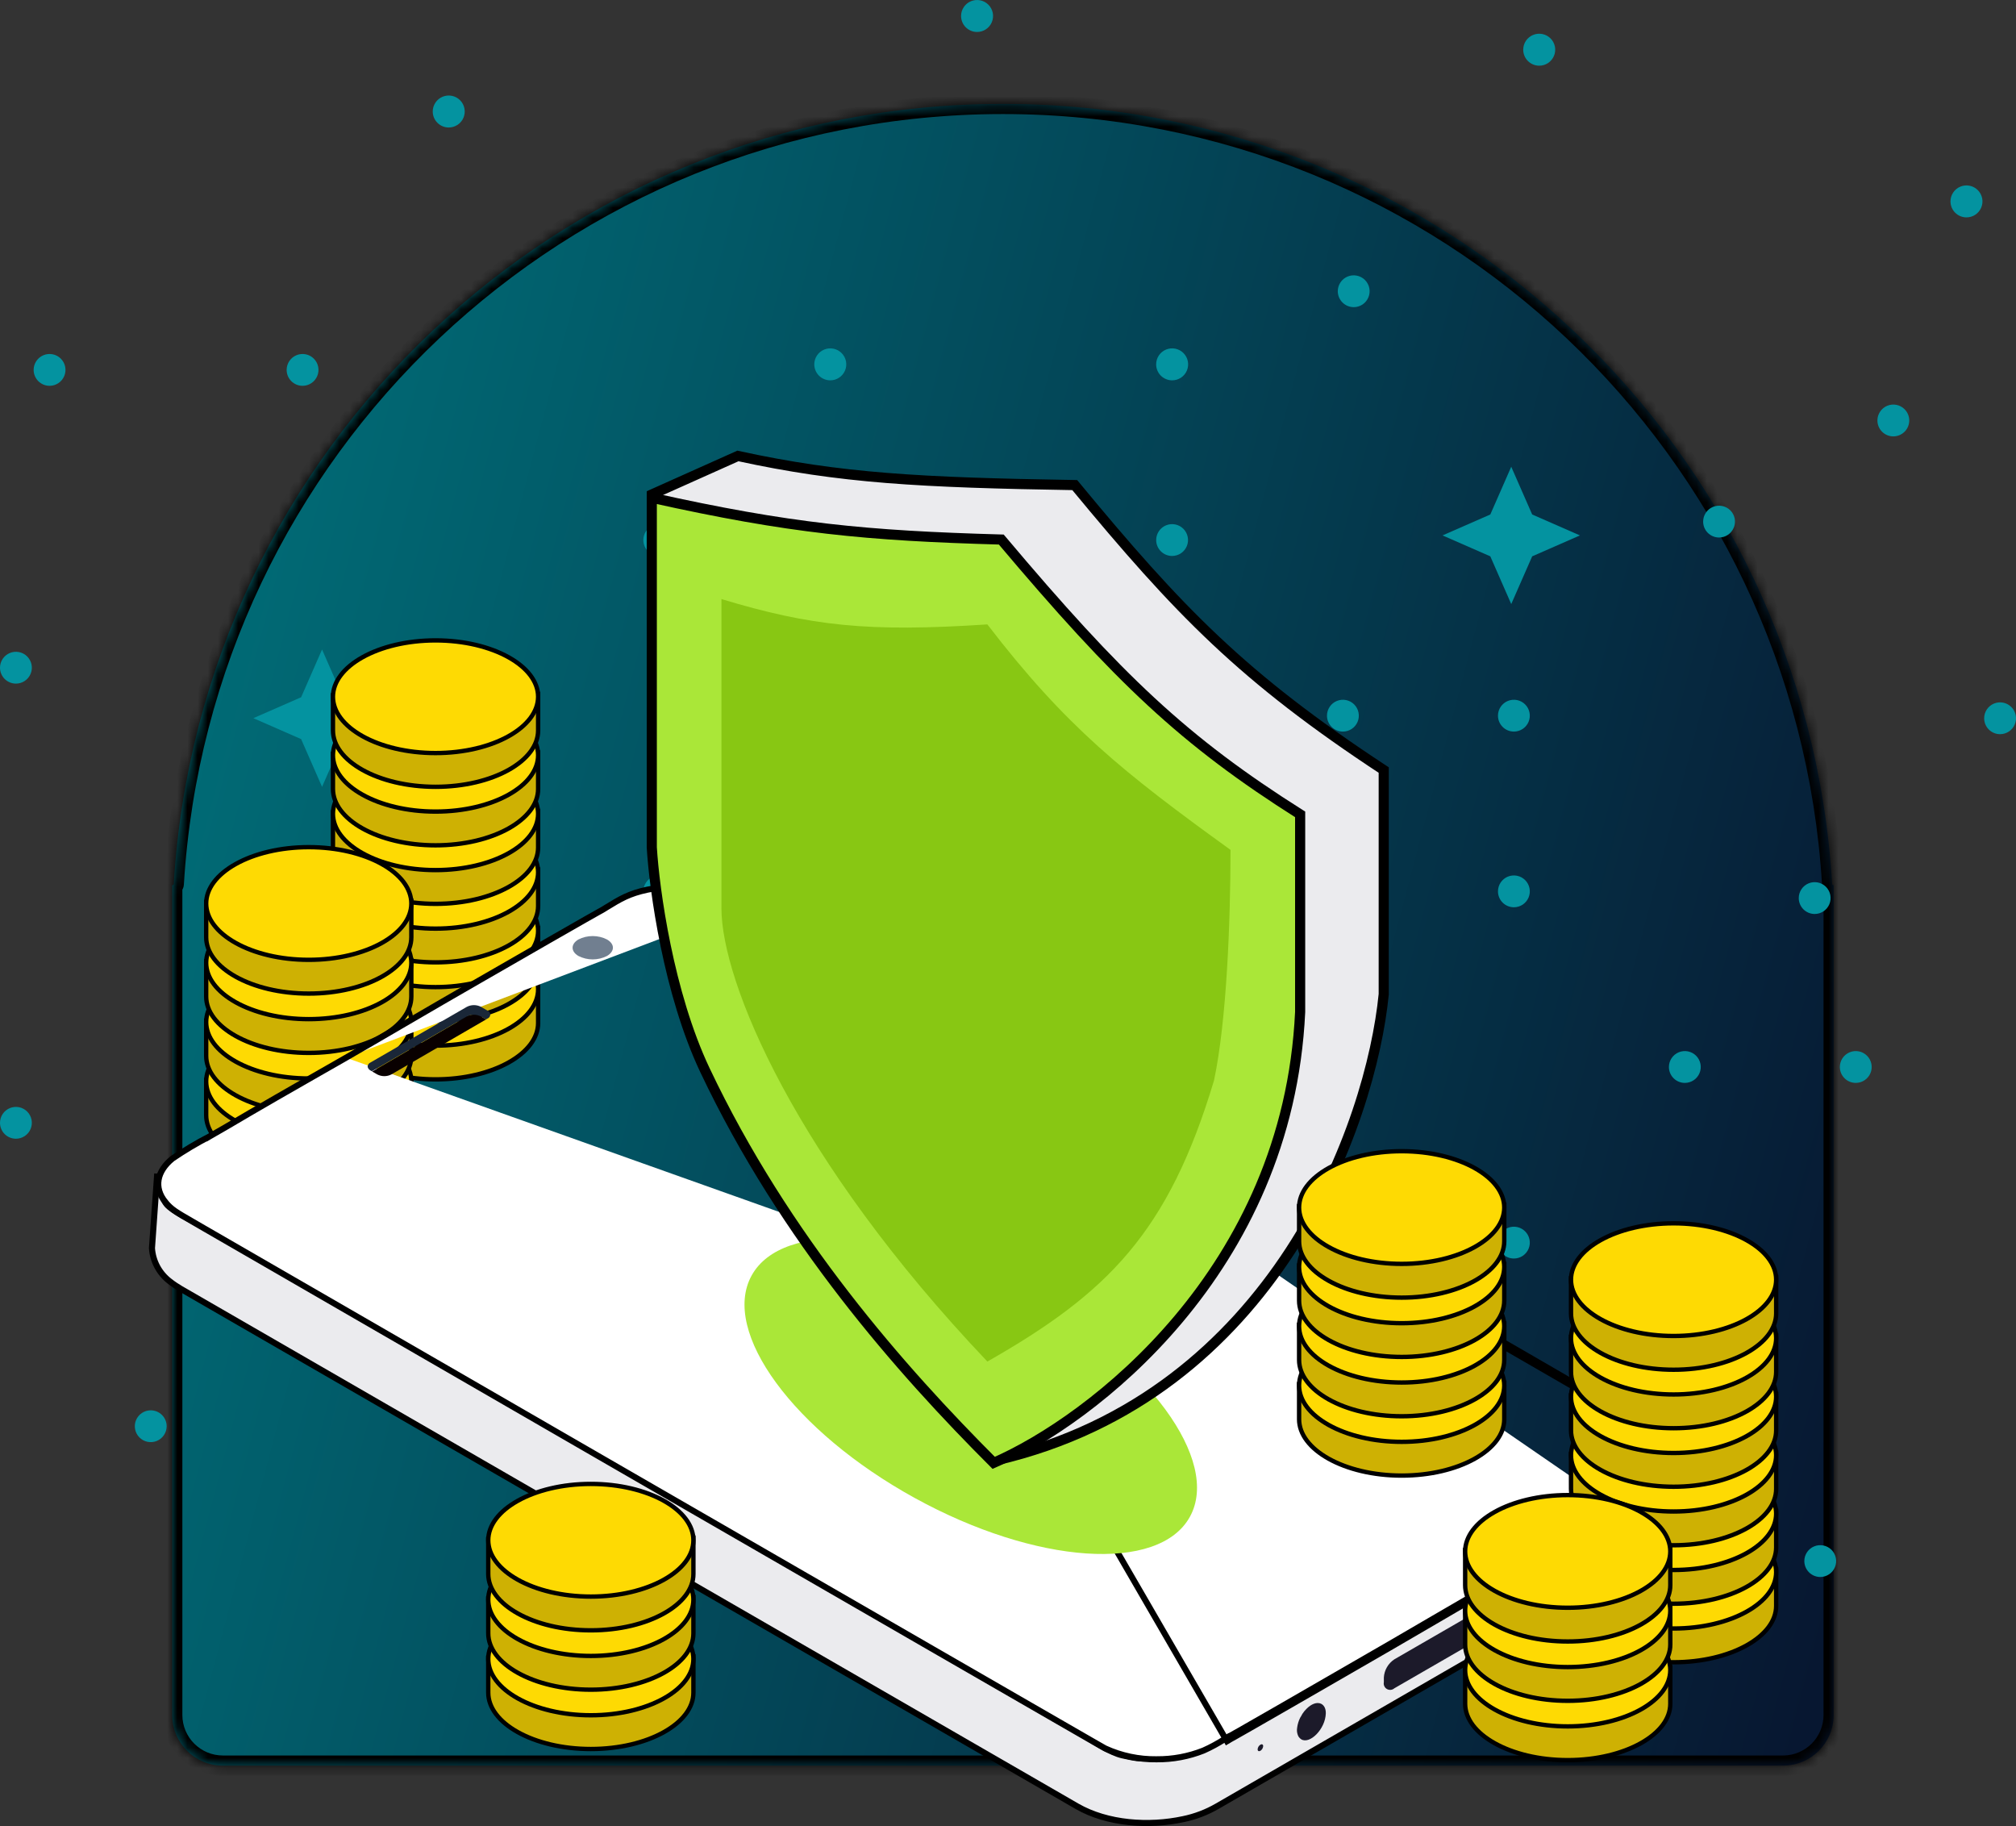 <svg xmlns="http://www.w3.org/2000/svg" fill="none" viewBox="76 15 199 180.22">
<rect x="76" y="15" width="199" height="180.22" fill="#333333" stroke="none"/>
<mask id="path-1-inside-1_1_815" fill="white">
<path fill-rule="evenodd" clip-rule="evenodd" d="M257.001 107.257V184.256C257.001 187.018 254.763 189.256 252.001 189.256H175.144C175.097 189.257 175.049 189.257 175.001 189.257C174.954 189.257 174.906 189.257 174.858 189.256H98.001C95.24 189.256 93.001 187.018 93.001 184.256V107.257V102.411C93.001 102.37 93.035 102.336 93.076 102.336C93.116 102.336 93.148 102.305 93.151 102.266C95.73 59.303 131.39 25.257 175.001 25.257C218.613 25.257 254.273 59.303 256.852 102.266C256.854 102.305 256.887 102.336 256.927 102.336C256.968 102.336 257.001 102.37 257.001 102.411V107.257Z"/>
</mask>
<path fill-rule="evenodd" clip-rule="evenodd" d="M257.001 107.257V184.256C257.001 187.018 254.763 189.256 252.001 189.256H175.144C175.097 189.257 175.049 189.257 175.001 189.257C174.954 189.257 174.906 189.257 174.858 189.256H98.001C95.24 189.256 93.001 187.018 93.001 184.256V107.257V102.411C93.001 102.37 93.035 102.336 93.076 102.336C93.116 102.336 93.148 102.305 93.151 102.266C95.73 59.303 131.39 25.257 175.001 25.257C218.613 25.257 254.273 59.303 256.852 102.266C256.854 102.305 256.887 102.336 256.927 102.336C256.968 102.336 257.001 102.37 257.001 102.411V107.257Z" fill="url(#paint0_linear_1_815)"/>
<path d="M175.144 189.256V188.256H175.143L175.144 189.256ZM174.858 189.256L174.86 188.256H174.858V189.256ZM93.151 102.266L92.153 102.206L93.151 102.266ZM256.852 102.266L257.85 102.206L256.852 102.266ZM256.001 107.257V184.256H258.001V107.257H256.001ZM252.001 188.256H175.144V190.256H252.001V188.256ZM175.143 188.256C175.096 188.257 175.048 188.257 175.001 188.257V190.257C175.05 190.257 175.098 190.257 175.146 190.256L175.143 188.256ZM175.001 188.257C174.954 188.257 174.907 188.257 174.86 188.256L174.857 190.256C174.905 190.257 174.953 190.257 175.001 190.257V188.257ZM174.858 188.256H98.001V190.256H174.858V188.256ZM94.001 184.256V107.257H92.001V184.256H94.001ZM94.001 107.257V102.411H92.001V107.257H94.001ZM94.149 102.326C96.697 59.887 131.922 26.257 175.001 26.257V24.257C130.858 24.257 94.763 58.718 92.153 102.206L94.149 102.326ZM175.001 26.257C218.081 26.257 253.306 59.887 255.854 102.326L257.85 102.206C255.239 58.718 219.145 24.257 175.001 24.257V26.257ZM256.001 102.411V107.257H258.001V102.411H256.001ZM256.927 103.336C256.416 103.336 256.001 102.922 256.001 102.411H258.001C258.001 101.818 257.52 101.336 256.927 101.336V103.336ZM93.076 103.336C93.651 103.336 94.115 102.887 94.149 102.326L92.153 102.206C92.181 101.724 92.58 101.336 93.076 101.336V103.336ZM94.001 102.411C94.001 102.922 93.587 103.336 93.076 103.336V101.336C92.483 101.336 92.001 101.818 92.001 102.411H94.001ZM255.854 102.326C255.887 102.887 256.352 103.336 256.927 103.336V101.336C257.423 101.336 257.821 101.724 257.85 102.206L255.854 102.326ZM98.001 188.256C95.792 188.256 94.001 186.466 94.001 184.256H92.001C92.001 187.57 94.688 190.256 98.001 190.256V188.256ZM256.001 184.256C256.001 186.466 254.21 188.256 252.001 188.256V190.256C255.315 190.256 258.001 187.57 258.001 184.256H256.001Z" fill="black" mask="url(#path-1-inside-1_1_815)"/>
<path d="M225.437 139.208C225.748 139.208 226.051 139.116 226.31 138.944C226.568 138.771 226.77 138.526 226.889 138.239C227.008 137.952 227.039 137.636 226.978 137.332C226.917 137.027 226.768 136.747 226.548 136.528C226.328 136.308 226.048 136.158 225.743 136.098C225.439 136.037 225.123 136.068 224.835 136.187C224.548 136.306 224.303 136.507 224.13 136.766C223.957 137.024 223.865 137.327 223.865 137.638C223.865 138.055 224.031 138.454 224.326 138.749C224.62 139.043 225.02 139.208 225.437 139.208Z" fill="#0493A0"/>
<path d="M191.706 139.208C192.016 139.207 192.32 139.114 192.577 138.94C192.834 138.767 193.035 138.521 193.153 138.234C193.27 137.947 193.301 137.631 193.239 137.327C193.178 137.023 193.027 136.744 192.807 136.525C192.587 136.306 192.307 136.157 192.003 136.097C191.698 136.037 191.382 136.069 191.096 136.188C190.809 136.307 190.564 136.508 190.391 136.766C190.219 137.024 190.127 137.328 190.127 137.638C190.127 137.845 190.168 138.05 190.247 138.241C190.327 138.432 190.443 138.605 190.59 138.751C190.737 138.897 190.911 139.013 191.102 139.091C191.294 139.17 191.499 139.209 191.706 139.208Z" fill="#0493A0"/>
<path d="M174.816 139.208C175.126 139.207 175.43 139.114 175.687 138.94C175.945 138.767 176.145 138.521 176.263 138.234C176.381 137.947 176.411 137.631 176.349 137.327C176.288 137.023 176.137 136.744 175.917 136.525C175.697 136.306 175.417 136.157 175.113 136.097C174.808 136.037 174.492 136.069 174.206 136.188C173.919 136.307 173.674 136.508 173.501 136.766C173.329 137.024 173.237 137.328 173.237 137.638C173.237 137.845 173.278 138.05 173.357 138.241C173.437 138.432 173.553 138.605 173.7 138.751C173.847 138.897 174.021 139.013 174.212 139.091C174.404 139.17 174.609 139.209 174.816 139.208Z" fill="#0493A0"/>
<path d="M157.959 139.208C158.27 139.208 158.574 139.116 158.833 138.944C159.091 138.771 159.292 138.526 159.411 138.239C159.53 137.952 159.561 137.636 159.501 137.332C159.44 137.027 159.291 136.747 159.071 136.528C158.851 136.308 158.571 136.158 158.266 136.098C157.961 136.037 157.645 136.068 157.358 136.187C157.071 136.306 156.825 136.507 156.653 136.766C156.48 137.024 156.388 137.327 156.388 137.638C156.388 138.055 156.554 138.454 156.848 138.749C157.143 139.043 157.543 139.208 157.959 139.208Z" fill="#0493A0"/>
<path d="M124.22 139.208C124.531 139.208 124.835 139.116 125.093 138.944C125.352 138.771 125.553 138.526 125.672 138.239C125.791 137.952 125.822 137.636 125.762 137.332C125.701 137.027 125.551 136.747 125.332 136.528C125.112 136.308 124.832 136.158 124.527 136.098C124.222 136.037 123.906 136.068 123.619 136.187C123.332 136.306 123.086 136.507 122.914 136.766C122.741 137.024 122.649 137.327 122.649 137.638C122.649 138.055 122.814 138.454 123.109 138.749C123.404 139.043 123.804 139.208 124.22 139.208Z" fill="#0493A0"/>
<path d="M90.879 154.189C90.568 154.189 90.264 154.281 90.006 154.454C89.748 154.626 89.546 154.872 89.427 155.159C89.308 155.446 89.277 155.761 89.338 156.066C89.398 156.371 89.548 156.65 89.768 156.87C89.988 157.09 90.268 157.239 90.572 157.3C90.877 157.36 91.193 157.329 91.48 157.211C91.768 157.092 92.013 156.89 92.186 156.632C92.358 156.374 92.451 156.07 92.451 155.76C92.451 155.343 92.285 154.944 91.99 154.649C91.695 154.355 91.296 154.189 90.879 154.189Z" fill="#0493A0"/>
<path d="M259.183 121.875C259.494 121.875 259.798 121.783 260.056 121.61C260.315 121.438 260.516 121.192 260.635 120.905C260.754 120.618 260.785 120.303 260.724 119.998C260.664 119.693 260.514 119.414 260.294 119.194C260.075 118.974 259.795 118.825 259.49 118.764C259.185 118.704 258.869 118.735 258.582 118.853C258.294 118.972 258.049 119.174 257.876 119.432C257.704 119.69 257.612 119.994 257.612 120.304C257.612 120.721 257.777 121.12 258.072 121.415C258.367 121.709 258.766 121.875 259.183 121.875Z" fill="#0493A0"/>
<path d="M242.31 121.875C242.621 121.875 242.925 121.783 243.184 121.61C243.442 121.438 243.643 121.192 243.762 120.905C243.881 120.618 243.912 120.303 243.852 119.998C243.791 119.693 243.641 119.414 243.422 119.194C243.202 118.974 242.922 118.825 242.617 118.764C242.312 118.704 241.996 118.735 241.709 118.853C241.422 118.972 241.176 119.174 241.004 119.432C240.831 119.69 240.739 119.994 240.739 120.304C240.739 120.721 240.904 121.12 241.199 121.415C241.494 121.709 241.894 121.875 242.31 121.875Z" fill="#0493A0"/>
<path d="M208.559 121.875C208.87 121.875 209.174 121.783 209.432 121.61C209.691 121.438 209.892 121.192 210.011 120.905C210.13 120.618 210.161 120.303 210.1 119.998C210.04 119.693 209.89 119.414 209.67 119.194C209.451 118.974 209.17 118.825 208.866 118.764C208.561 118.704 208.245 118.735 207.958 118.853C207.67 118.972 207.425 119.174 207.252 119.432C207.08 119.69 206.987 119.994 206.987 120.304C206.989 120.72 207.156 121.119 207.45 121.413C207.744 121.707 208.143 121.873 208.559 121.875Z" fill="#0493A0"/>
<path d="M191.705 121.874C192.015 121.869 192.316 121.772 192.57 121.596C192.825 121.42 193.022 121.173 193.136 120.885C193.251 120.598 193.278 120.283 193.214 119.98C193.15 119.678 192.998 119.4 192.777 119.184C192.556 118.967 192.276 118.82 191.972 118.762C191.668 118.704 191.354 118.737 191.068 118.856C190.783 118.976 190.539 119.177 190.368 119.435C190.196 119.692 190.105 119.995 190.105 120.304C190.105 120.513 190.146 120.719 190.227 120.912C190.308 121.104 190.426 121.279 190.575 121.425C190.724 121.571 190.901 121.686 191.095 121.763C191.289 121.841 191.497 121.878 191.705 121.874Z" fill="#0493A0"/>
<path d="M174.816 121.875C175.126 121.873 175.43 121.78 175.687 121.607C175.945 121.433 176.145 121.187 176.263 120.9C176.381 120.613 176.411 120.298 176.349 119.994C176.288 119.689 176.137 119.41 175.917 119.191C175.697 118.972 175.417 118.824 175.113 118.764C174.808 118.704 174.492 118.735 174.206 118.854C173.919 118.973 173.674 119.175 173.501 119.433C173.329 119.691 173.237 119.994 173.237 120.304C173.237 120.511 173.278 120.716 173.357 120.907C173.437 121.098 173.553 121.271 173.7 121.417C173.847 121.563 174.021 121.679 174.212 121.757C174.404 121.836 174.609 121.876 174.816 121.875Z" fill="#0493A0"/>
<path d="M107.532 135.704C107.843 135.704 108.147 135.612 108.405 135.44C108.663 135.267 108.865 135.022 108.984 134.735C109.103 134.448 109.134 134.132 109.073 133.828C109.013 133.523 108.863 133.243 108.643 133.023C108.423 132.804 108.143 132.654 107.838 132.594C107.534 132.533 107.218 132.564 106.93 132.683C106.643 132.802 106.398 133.003 106.225 133.261C106.052 133.52 105.96 133.823 105.96 134.134C105.96 134.55 106.126 134.95 106.421 135.244C106.715 135.539 107.115 135.704 107.532 135.704Z" fill="#0493A0"/>
<path d="M77.572 127.385C77.882 127.385 78.186 127.293 78.445 127.12C78.703 126.948 78.905 126.703 79.023 126.416C79.142 126.129 79.174 125.813 79.113 125.508C79.052 125.204 78.903 124.924 78.683 124.704C78.463 124.485 78.183 124.335 77.878 124.274C77.573 124.214 77.257 124.245 76.97 124.364C76.683 124.483 76.438 124.684 76.265 124.942C76.092 125.2 76 125.504 76 125.815C76 126.231 76.166 126.631 76.46 126.925C76.755 127.22 77.155 127.385 77.572 127.385Z" fill="#0493A0"/>
<path d="M255.127 105.204C255.438 105.204 255.742 105.111 256.001 104.939C256.259 104.766 256.46 104.521 256.579 104.234C256.698 103.947 256.729 103.631 256.669 103.327C256.608 103.022 256.458 102.742 256.239 102.523C256.019 102.303 255.739 102.154 255.434 102.093C255.129 102.032 254.813 102.063 254.526 102.182C254.239 102.301 253.993 102.502 253.821 102.761C253.648 103.019 253.556 103.323 253.556 103.633C253.556 104.05 253.721 104.449 254.016 104.744C254.311 105.038 254.711 105.204 255.127 105.204Z" fill="#0493A0"/>
<path d="M225.437 104.541C225.748 104.541 226.051 104.449 226.31 104.277C226.568 104.104 226.77 103.859 226.889 103.572C227.008 103.285 227.039 102.969 226.978 102.664C226.917 102.36 226.768 102.08 226.548 101.86C226.328 101.641 226.048 101.491 225.743 101.431C225.439 101.37 225.123 101.401 224.835 101.52C224.548 101.639 224.303 101.84 224.13 102.098C223.957 102.357 223.865 102.66 223.865 102.971C223.865 103.387 224.031 103.787 224.326 104.081C224.62 104.376 225.02 104.541 225.437 104.541Z" fill="#0493A0"/>
<path d="M255.677 170.639C255.988 170.639 256.292 170.547 256.55 170.374C256.808 170.202 257.01 169.956 257.129 169.669C257.248 169.383 257.279 169.067 257.218 168.762C257.158 168.458 257.008 168.178 256.788 167.958C256.568 167.738 256.288 167.589 255.983 167.528C255.679 167.468 255.363 167.499 255.075 167.618C254.788 167.736 254.543 167.938 254.37 168.196C254.197 168.454 254.105 168.758 254.105 169.069C254.107 169.484 254.273 169.883 254.568 170.177C254.862 170.471 255.261 170.637 255.677 170.639Z" fill="#0493A0"/>
<path d="M174.816 104.541C175.126 104.54 175.43 104.446 175.687 104.273C175.945 104.1 176.145 103.854 176.263 103.567C176.381 103.28 176.411 102.964 176.349 102.66C176.288 102.356 176.137 102.077 175.917 101.858C175.697 101.639 175.417 101.49 175.113 101.43C174.808 101.37 174.492 101.402 174.206 101.521C173.919 101.64 173.674 101.841 173.501 102.099C173.329 102.357 173.237 102.661 173.237 102.971C173.237 103.178 173.278 103.382 173.357 103.573C173.437 103.764 173.553 103.938 173.7 104.084C173.847 104.23 174.021 104.345 174.212 104.424C174.404 104.502 174.609 104.542 174.816 104.541Z" fill="#0493A0"/>
<path d="M157.959 104.541C158.27 104.541 158.574 104.449 158.833 104.277C159.091 104.104 159.292 103.859 159.411 103.572C159.53 103.285 159.561 102.969 159.501 102.664C159.44 102.36 159.291 102.08 159.071 101.86C158.851 101.641 158.571 101.491 158.266 101.431C157.961 101.37 157.645 101.401 157.358 101.52C157.071 101.639 156.825 101.84 156.653 102.098C156.48 102.357 156.388 102.66 156.388 102.971C156.388 103.387 156.554 103.787 156.848 104.081C157.143 104.376 157.543 104.541 157.959 104.541Z" fill="#0493A0"/>
<path d="M141.076 104.541C141.386 104.541 141.69 104.449 141.949 104.277C142.207 104.104 142.409 103.859 142.528 103.572C142.647 103.285 142.678 102.969 142.617 102.664C142.556 102.36 142.407 102.08 142.187 101.86C141.967 101.641 141.687 101.491 141.382 101.431C141.077 101.37 140.761 101.401 140.474 101.52C140.187 101.639 139.942 101.84 139.769 102.098C139.596 102.357 139.504 102.66 139.504 102.971C139.504 103.387 139.67 103.787 139.964 104.081C140.259 104.376 140.659 104.541 141.076 104.541Z" fill="#0493A0"/>
<path d="M124.173 118.513C124.484 118.513 124.788 118.421 125.047 118.248C125.305 118.075 125.506 117.83 125.625 117.543C125.744 117.256 125.775 116.941 125.715 116.636C125.654 116.331 125.505 116.051 125.285 115.832C125.065 115.612 124.785 115.463 124.48 115.402C124.175 115.341 123.859 115.373 123.572 115.491C123.285 115.61 123.039 115.812 122.867 116.07C122.694 116.328 122.602 116.632 122.602 116.942C122.602 117.359 122.768 117.758 123.062 118.053C123.357 118.347 123.757 118.513 124.173 118.513Z" fill="#0493A0"/>
<path d="M107.329 104.541C107.64 104.541 107.944 104.449 108.202 104.277C108.461 104.104 108.662 103.859 108.781 103.572C108.9 103.285 108.931 102.969 108.871 102.664C108.81 102.36 108.66 102.08 108.441 101.86C108.221 101.641 107.941 101.491 107.636 101.431C107.331 101.37 107.015 101.401 106.728 101.52C106.441 101.639 106.195 101.84 106.023 102.098C105.85 102.357 105.758 102.66 105.758 102.971C105.758 103.387 105.923 103.787 106.218 104.081C106.513 104.376 106.913 104.541 107.329 104.541Z" fill="#0493A0"/>
<path d="M273.429 87.459C273.739 87.459 274.043 87.366 274.302 87.194C274.56 87.021 274.762 86.776 274.881 86.489C274.999 86.202 275.031 85.886 274.97 85.582C274.909 85.277 274.76 84.997 274.54 84.778C274.32 84.558 274.04 84.408 273.735 84.348C273.43 84.287 273.114 84.318 272.827 84.437C272.54 84.556 272.295 84.757 272.122 85.016C271.949 85.274 271.857 85.578 271.857 85.888C271.857 86.305 272.023 86.704 272.317 86.999C272.612 87.293 273.012 87.459 273.429 87.459Z" fill="#0493A0"/>
<path d="M245.689 68.049C246 68.049 246.304 67.957 246.563 67.784C246.821 67.612 247.022 67.366 247.141 67.079C247.26 66.792 247.291 66.477 247.231 66.172C247.17 65.867 247.02 65.588 246.801 65.368C246.581 65.148 246.301 64.999 245.996 64.938C245.691 64.878 245.375 64.909 245.088 65.028C244.801 65.146 244.555 65.348 244.383 65.606C244.21 65.864 244.118 66.168 244.118 66.478C244.118 66.895 244.283 67.294 244.578 67.589C244.873 67.883 245.273 68.049 245.689 68.049Z" fill="#0493A0"/>
<path d="M225.437 87.202C225.748 87.202 226.051 87.11 226.31 86.938C226.568 86.765 226.77 86.52 226.889 86.233C227.008 85.946 227.039 85.63 226.978 85.325C226.917 85.021 226.768 84.741 226.548 84.521C226.328 84.302 226.048 84.152 225.743 84.091C225.439 84.031 225.123 84.062 224.835 84.181C224.548 84.3 224.303 84.501 224.13 84.759C223.957 85.017 223.865 85.321 223.865 85.632C223.865 86.048 224.031 86.448 224.326 86.742C224.62 87.037 225.02 87.202 225.437 87.202Z" fill="#0493A0"/>
<path d="M208.559 87.202C208.87 87.202 209.174 87.11 209.432 86.938C209.691 86.765 209.892 86.52 210.011 86.233C210.13 85.946 210.161 85.63 210.1 85.325C210.04 85.021 209.89 84.741 209.67 84.521C209.451 84.302 209.17 84.152 208.866 84.091C208.561 84.031 208.245 84.062 207.958 84.181C207.67 84.3 207.425 84.501 207.252 84.759C207.08 85.017 206.987 85.321 206.987 85.632C206.987 86.048 207.153 86.448 207.448 86.742C207.743 87.037 208.142 87.202 208.559 87.202Z" fill="#0493A0"/>
<path d="M191.706 87.201C192.016 87.2 192.32 87.106 192.577 86.933C192.834 86.76 193.035 86.514 193.153 86.227C193.27 85.94 193.301 85.624 193.239 85.32C193.178 85.016 193.027 84.737 192.807 84.518C192.587 84.299 192.307 84.15 192.003 84.09C191.698 84.03 191.382 84.061 191.096 84.181C190.809 84.3 190.564 84.501 190.391 84.759C190.219 85.017 190.127 85.32 190.127 85.631C190.127 85.838 190.168 86.042 190.247 86.233C190.327 86.424 190.443 86.598 190.59 86.744C190.737 86.89 190.911 87.005 191.102 87.084C191.294 87.162 191.499 87.202 191.706 87.201Z" fill="#0493A0"/>
<path d="M157.959 87.202C158.27 87.202 158.574 87.11 158.833 86.938C159.091 86.765 159.292 86.52 159.411 86.233C159.53 85.946 159.561 85.63 159.501 85.325C159.44 85.021 159.291 84.741 159.071 84.521C158.851 84.302 158.571 84.152 158.266 84.091C157.961 84.031 157.645 84.062 157.358 84.181C157.071 84.3 156.825 84.501 156.653 84.759C156.48 85.017 156.388 85.321 156.388 85.632C156.388 86.048 156.554 86.448 156.848 86.742C157.143 87.037 157.543 87.202 157.959 87.202Z" fill="#0493A0"/>
<path d="M124.22 87.201C124.531 87.201 124.835 87.109 125.093 86.936C125.352 86.764 125.553 86.519 125.672 86.232C125.791 85.945 125.822 85.629 125.762 85.324C125.701 85.02 125.551 84.74 125.332 84.52C125.112 84.301 124.832 84.151 124.527 84.091C124.222 84.03 123.906 84.061 123.619 84.18C123.332 84.299 123.086 84.5 122.914 84.758C122.741 85.016 122.649 85.32 122.649 85.631C122.649 86.047 122.814 86.447 123.109 86.741C123.404 87.036 123.804 87.201 124.22 87.201Z" fill="#0493A0"/>
<path d="M262.892 58.069C263.203 58.069 263.506 57.977 263.765 57.804C264.023 57.631 264.225 57.386 264.344 57.099C264.463 56.812 264.494 56.496 264.433 56.192C264.372 55.887 264.223 55.607 264.003 55.388C263.783 55.168 263.503 55.019 263.198 54.958C262.893 54.897 262.577 54.928 262.29 55.047C262.003 55.166 261.758 55.367 261.585 55.626C261.412 55.884 261.32 56.188 261.32 56.498C261.32 56.915 261.486 57.314 261.78 57.609C262.075 57.903 262.475 58.069 262.892 58.069Z" fill="#0493A0"/>
<path d="M209.624 45.314C209.935 45.314 210.239 45.222 210.497 45.05C210.756 44.877 210.957 44.632 211.076 44.345C211.195 44.058 211.226 43.742 211.166 43.437C211.105 43.133 210.955 42.853 210.736 42.633C210.516 42.414 210.236 42.264 209.931 42.204C209.626 42.143 209.31 42.174 209.023 42.293C208.736 42.412 208.49 42.613 208.318 42.871C208.145 43.13 208.053 43.433 208.053 43.744C208.055 44.16 208.221 44.558 208.515 44.852C208.809 45.146 209.208 45.312 209.624 45.314Z" fill="#0493A0"/>
<path d="M191.706 69.87C192.016 69.868 192.32 69.775 192.577 69.601C192.834 69.428 193.035 69.182 193.153 68.895C193.27 68.608 193.301 68.293 193.239 67.988C193.178 67.684 193.027 67.405 192.807 67.186C192.587 66.967 192.307 66.818 192.003 66.758C191.698 66.698 191.382 66.73 191.096 66.849C190.809 66.968 190.564 67.169 190.391 67.427C190.219 67.686 190.127 67.989 190.127 68.299C190.127 68.506 190.168 68.711 190.247 68.902C190.327 69.093 190.443 69.266 190.59 69.412C190.737 69.558 190.911 69.674 191.102 69.752C191.294 69.831 191.499 69.871 191.706 69.87Z" fill="#0493A0"/>
<path d="M174.816 69.87C175.126 69.868 175.43 69.775 175.687 69.601C175.945 69.428 176.145 69.182 176.263 68.895C176.381 68.608 176.411 68.293 176.349 67.988C176.288 67.684 176.137 67.405 175.917 67.186C175.697 66.967 175.417 66.818 175.113 66.758C174.808 66.698 174.492 66.73 174.206 66.849C173.919 66.968 173.674 67.169 173.501 67.427C173.329 67.686 173.237 67.989 173.237 68.299C173.237 68.506 173.278 68.711 173.357 68.902C173.437 69.093 173.553 69.266 173.7 69.412C173.847 69.558 174.021 69.674 174.212 69.752C174.404 69.831 174.609 69.871 174.816 69.87Z" fill="#0493A0"/>
<path d="M77.572 82.468C77.882 82.468 78.186 82.376 78.445 82.203C78.703 82.031 78.904 81.785 79.023 81.498C79.142 81.211 79.174 80.896 79.113 80.591C79.052 80.286 78.903 80.007 78.683 79.787C78.463 79.567 78.183 79.418 77.878 79.357C77.573 79.296 77.257 79.328 76.97 79.447C76.683 79.565 76.438 79.767 76.265 80.025C76.092 80.283 76 80.587 76 80.897C76 81.314 76.166 81.713 76.46 82.008C76.755 82.302 77.155 82.468 77.572 82.468Z" fill="#0493A0"/>
<path d="M141.076 69.87C141.386 69.87 141.69 69.778 141.949 69.605C142.207 69.432 142.409 69.187 142.528 68.9C142.647 68.613 142.678 68.297 142.617 67.993C142.556 67.688 142.407 67.408 142.187 67.189C141.967 66.969 141.687 66.82 141.382 66.759C141.077 66.698 140.761 66.73 140.474 66.848C140.187 66.967 139.942 67.168 139.769 67.427C139.596 67.685 139.504 67.989 139.504 68.299C139.504 68.716 139.67 69.115 139.964 69.41C140.259 69.704 140.659 69.87 141.076 69.87Z" fill="#0493A0"/>
<path d="M105.866 53.077C106.177 53.077 106.481 52.985 106.739 52.812C106.998 52.64 107.199 52.394 107.318 52.108C107.437 51.821 107.468 51.505 107.408 51.2C107.347 50.895 107.197 50.616 106.978 50.396C106.758 50.176 106.478 50.027 106.173 49.966C105.868 49.906 105.552 49.937 105.265 50.056C104.978 50.175 104.732 50.376 104.56 50.634C104.387 50.892 104.295 51.196 104.295 51.507C104.295 51.923 104.46 52.322 104.755 52.617C105.05 52.911 105.449 53.077 105.866 53.077Z" fill="#0493A0"/>
<path d="M80.893 53.077C81.203 53.077 81.507 52.985 81.766 52.812C82.024 52.64 82.226 52.394 82.344 52.108C82.463 51.821 82.495 51.505 82.434 51.2C82.373 50.895 82.224 50.616 82.004 50.396C81.784 50.176 81.504 50.027 81.199 49.966C80.894 49.906 80.578 49.937 80.291 50.056C80.004 50.175 79.759 50.376 79.586 50.634C79.413 50.892 79.321 51.196 79.321 51.507C79.321 51.923 79.487 52.322 79.781 52.617C80.076 52.911 80.476 53.077 80.893 53.077Z" fill="#0493A0"/>
<path d="M270.104 36.455C270.417 36.456 270.723 36.365 270.983 36.193C271.244 36.02 271.447 35.774 271.568 35.486C271.689 35.198 271.721 34.881 271.661 34.574C271.601 34.267 271.451 33.986 271.23 33.764C271.01 33.543 270.729 33.392 270.422 33.331C270.116 33.269 269.798 33.3 269.509 33.419C269.22 33.538 268.973 33.74 268.799 34C268.625 34.26 268.533 34.565 268.533 34.877C268.533 35.294 268.698 35.695 268.992 35.99C269.287 36.286 269.687 36.453 270.104 36.455Z" fill="#0493A0"/>
<path d="M227.929 21.483C228.242 21.485 228.548 21.393 228.808 21.221C229.069 21.048 229.272 20.802 229.393 20.514C229.514 20.226 229.546 19.909 229.486 19.602C229.426 19.296 229.276 19.014 229.056 18.792C228.835 18.571 228.554 18.42 228.247 18.359C227.941 18.297 227.623 18.328 227.334 18.447C227.045 18.566 226.798 18.769 226.624 19.028C226.45 19.288 226.358 19.593 226.358 19.905C226.358 20.323 226.523 20.723 226.818 21.018C227.112 21.314 227.512 21.481 227.929 21.483Z" fill="#0493A0"/>
<path d="M172.44 18.155C172.752 18.157 173.058 18.066 173.319 17.893C173.579 17.721 173.783 17.475 173.904 17.187C174.024 16.898 174.056 16.581 173.996 16.274C173.936 15.968 173.786 15.686 173.566 15.465C173.345 15.243 173.064 15.092 172.758 15.031C172.451 14.97 172.133 15 171.844 15.12C171.556 15.239 171.309 15.441 171.135 15.7C170.961 15.96 170.868 16.265 170.868 16.578C170.868 16.995 171.033 17.395 171.328 17.691C171.623 17.986 172.022 18.154 172.44 18.155Z" fill="#0493A0"/>
<path d="M191.703 52.537C192.015 52.537 192.32 52.445 192.58 52.271C192.839 52.098 193.042 51.851 193.161 51.563C193.281 51.275 193.312 50.958 193.251 50.652C193.19 50.346 193.04 50.065 192.819 49.844C192.598 49.623 192.317 49.473 192.011 49.412C191.704 49.351 191.387 49.382 191.098 49.502C190.81 49.621 190.563 49.823 190.39 50.083C190.216 50.342 190.124 50.647 190.124 50.959C190.124 51.378 190.29 51.779 190.586 52.075C190.882 52.371 191.284 52.537 191.703 52.537Z" fill="#0493A0"/>
<path d="M157.95 52.537C158.263 52.538 158.569 52.447 158.829 52.275C159.09 52.102 159.293 51.856 159.414 51.568C159.534 51.28 159.567 50.963 159.507 50.656C159.447 50.35 159.297 50.068 159.076 49.846C158.856 49.625 158.574 49.474 158.268 49.413C157.961 49.351 157.644 49.382 157.355 49.501C157.066 49.62 156.819 49.822 156.645 50.082C156.471 50.342 156.378 50.647 156.378 50.959C156.378 51.377 156.544 51.777 156.838 52.072C157.133 52.368 157.532 52.535 157.95 52.537Z" fill="#0493A0"/>
<path d="M120.287 27.583C120.6 27.584 120.906 27.493 121.167 27.32C121.427 27.148 121.631 26.902 121.751 26.614C121.872 26.326 121.904 26.008 121.844 25.702C121.784 25.395 121.634 25.113 121.414 24.892C121.193 24.671 120.912 24.52 120.605 24.458C120.299 24.397 119.981 24.427 119.692 24.547C119.403 24.666 119.156 24.868 118.983 25.128C118.809 25.387 118.716 25.693 118.716 26.005C118.716 26.422 118.881 26.822 119.176 27.118C119.47 27.414 119.87 27.581 120.287 27.583Z" fill="#0493A0"/>
<path d="M107.79 92.655L105.724 87.944L101.009 85.879L105.724 83.814L107.79 79.103L109.857 83.814L114.571 85.879L109.857 87.944L107.79 92.655Z" fill="#0493A0"/>
<path d="M225.175 74.618L223.109 69.907L218.394 67.842L223.109 65.777L225.175 61.066L227.242 65.777L231.956 67.842L227.242 69.907L225.175 74.618Z" fill="#0493A0"/>
<path d="M156.86 127.691L154.793 122.98L150.071 120.915L154.793 118.85L156.86 114.139L158.919 118.85L163.633 120.915L158.919 122.98L156.86 127.691Z" fill="#0493A0"/>
<path d="M129.118 115.967C129.118 117.449 128.041 118.835 126.2 119.862C124.366 120.886 121.819 121.526 118.993 121.526C116.167 121.526 113.62 120.886 111.786 119.862C109.945 118.835 108.867 117.449 108.867 115.967C108.867 115.674 108.867 115.404 108.867 115.132C108.867 114.399 108.867 113.655 108.868 112.411C109.743 111.663 111.305 111.159 113.142 110.845C115.017 110.524 117.135 110.407 118.993 110.407C120.824 110.407 122.939 110.501 124.82 110.794C126.662 111.081 128.236 111.553 129.118 112.279L129.118 114.362L129.118 115.967Z" fill="#CEB103" stroke="black" stroke-width="0.43"/>
<path d="M129.118 112.636C129.118 114.118 128.04 115.504 126.2 116.532C124.366 117.556 121.819 118.196 118.993 118.196C116.167 118.196 113.619 117.556 111.786 116.532C109.945 115.504 108.867 114.118 108.867 112.636C108.867 111.155 109.945 109.769 111.786 108.741C113.619 107.717 116.167 107.077 118.993 107.077C121.819 107.077 124.366 107.717 126.2 108.741C128.04 109.769 129.118 111.155 129.118 112.636Z" fill="#FEDA03" stroke="black" stroke-width="0.43"/>
<path d="M129.118 110.191C129.118 111.673 128.041 113.059 126.2 114.087C124.366 115.111 121.819 115.751 118.993 115.751C116.167 115.751 113.62 115.111 111.786 114.087C109.945 113.059 108.867 111.673 108.867 110.191C108.867 109.898 108.867 109.628 108.867 109.357C108.867 108.623 108.867 107.879 108.868 106.636C109.743 105.887 111.305 105.383 113.142 105.069C115.017 104.748 117.135 104.632 118.993 104.632C120.824 104.632 122.939 104.725 124.82 105.018C126.662 105.305 128.236 105.777 129.118 106.504L129.118 108.586L129.118 110.191Z" fill="#CEB103" stroke="black" stroke-width="0.43"/>
<path d="M129.118 106.861C129.118 108.343 128.04 109.729 126.2 110.756C124.366 111.78 121.818 112.421 118.993 112.421C116.167 112.421 113.619 111.78 111.786 110.756C109.945 109.729 108.867 108.343 108.867 106.861C108.867 105.379 109.945 103.993 111.786 102.965C113.619 101.941 116.167 101.301 118.993 101.301C121.818 101.301 124.366 101.941 126.2 102.965C128.04 103.993 129.118 105.379 129.118 106.861Z" fill="#FEDA03" stroke="black" stroke-width="0.43"/>
<path d="M129.118 104.42C129.118 105.901 128.041 107.287 126.2 108.315C124.366 109.339 121.819 109.979 118.993 109.979C116.167 109.979 113.62 109.339 111.786 108.315C109.945 107.287 108.867 105.901 108.867 104.42C108.867 104.127 108.867 103.857 108.867 103.585C108.867 102.852 108.867 102.108 108.868 100.864C109.743 100.116 111.305 99.612 113.142 99.297C115.017 98.977 117.135 98.86 118.993 98.86C120.824 98.86 122.939 98.954 124.82 99.247C126.662 99.534 128.236 100.006 129.118 100.732L129.118 102.815L129.118 104.42Z" fill="#CEB103" stroke="black" stroke-width="0.43"/>
<path d="M129.118 101.089C129.118 102.571 128.04 103.957 126.2 104.985C124.366 106.009 121.818 106.649 118.993 106.649C116.167 106.649 113.619 106.009 111.786 104.985C109.945 103.957 108.867 102.571 108.867 101.089C108.867 99.608 109.945 98.222 111.786 97.194C113.619 96.17 116.167 95.53 118.993 95.53C121.818 95.53 124.366 96.17 126.2 97.194C128.04 98.222 129.118 99.608 129.118 101.089Z" fill="#FEDA03" stroke="black" stroke-width="0.43"/>
<path d="M129.118 98.644C129.118 100.126 128.041 101.512 126.2 102.54C124.366 103.564 121.819 104.204 118.993 104.204C116.167 104.204 113.62 103.564 111.786 102.54C109.945 101.512 108.867 100.126 108.867 98.644C108.867 98.351 108.867 98.081 108.867 97.81C108.867 97.076 108.867 96.332 108.868 95.088C109.743 94.34 111.305 93.836 113.142 93.522C115.017 93.201 117.135 93.085 118.993 93.085C120.824 93.085 122.939 93.178 124.82 93.471C126.662 93.758 128.236 94.23 129.118 94.956L129.118 97.039L129.118 98.644Z" fill="#CEB103" stroke="black" stroke-width="0.43"/>
<path d="M129.118 95.314C129.118 96.796 128.04 98.181 126.2 99.209C124.366 100.233 121.818 100.873 118.993 100.873C116.167 100.873 113.619 100.233 111.786 99.209C109.945 98.181 108.867 96.796 108.867 95.314C108.867 93.832 109.945 92.446 111.786 91.418C113.619 90.394 116.167 89.754 118.993 89.754C121.818 89.754 124.366 90.394 126.2 91.418C128.04 92.446 129.118 93.832 129.118 95.314Z" fill="#FEDA03" stroke="black" stroke-width="0.43"/>
<path d="M129.118 92.869C129.118 94.35 128.041 95.736 126.2 96.764C124.366 97.788 121.819 98.428 118.993 98.428C116.167 98.428 113.62 97.788 111.786 96.764C109.945 95.736 108.867 94.35 108.867 92.869C108.867 92.576 108.867 92.306 108.867 92.034C108.867 91.301 108.867 90.557 108.868 89.313C109.743 88.565 111.305 88.061 113.142 87.746C115.017 87.425 117.135 87.309 118.993 87.309C120.824 87.309 122.939 87.403 124.82 87.696C126.662 87.983 128.236 88.454 129.118 89.181L129.118 91.264L129.118 92.869Z" fill="#CEB103" stroke="black" stroke-width="0.43"/>
<path d="M129.118 89.538C129.118 91.02 128.04 92.406 126.2 93.434C124.366 94.458 121.819 95.098 118.993 95.098C116.167 95.098 113.619 94.458 111.786 93.434C109.945 92.406 108.867 91.02 108.867 89.538C108.867 88.057 109.945 86.671 111.786 85.643C113.619 84.619 116.167 83.979 118.993 83.979C121.819 83.979 124.366 84.619 126.2 85.643C128.04 86.671 129.118 88.057 129.118 89.538Z" fill="#FEDA03" stroke="black" stroke-width="0.43"/>
<path d="M129.118 87.093C129.118 88.575 128.041 89.961 126.2 90.989C124.366 92.013 121.819 92.653 118.993 92.653C116.167 92.653 113.62 92.013 111.786 90.989C109.945 89.961 108.867 88.575 108.867 87.093C108.867 86.8 108.867 86.53 108.867 86.258C108.867 85.525 108.867 84.781 108.868 83.537C109.743 82.789 111.305 82.285 113.142 81.971C115.017 81.65 117.135 81.534 118.993 81.534C120.824 81.534 122.939 81.627 124.82 81.92C126.662 82.207 128.236 82.679 129.118 83.405L129.118 85.488L129.118 87.093Z" fill="#CEB103" stroke="black" stroke-width="0.43"/>
<path d="M129.118 83.763C129.118 85.244 128.04 86.63 126.2 87.658C124.366 88.682 121.818 89.322 118.993 89.322C116.167 89.322 113.619 88.682 111.786 87.658C109.945 86.63 108.867 85.244 108.867 83.763C108.867 82.281 109.945 80.895 111.786 79.867C113.619 78.843 116.167 78.203 118.993 78.203C121.818 78.203 124.366 78.843 126.2 79.867C128.04 80.895 129.118 82.281 129.118 83.763Z" fill="#FEDA03" stroke="black" stroke-width="0.43"/>
<path d="M116.603 125.063C116.603 126.545 115.525 127.931 113.684 128.959C111.851 129.983 109.303 130.623 106.477 130.623C103.652 130.623 101.104 129.983 99.27 128.959C97.43 127.931 96.352 126.545 96.352 125.063C96.352 124.77 96.352 124.5 96.352 124.229C96.352 123.496 96.351 122.751 96.353 121.508C97.227 120.76 98.789 120.255 100.626 119.941C102.502 119.62 104.619 119.504 106.477 119.504C108.309 119.504 110.423 119.597 112.304 119.89C114.147 120.177 115.721 120.649 116.603 121.376L116.603 123.458L116.603 125.063Z" fill="#CEB103" stroke="black" stroke-width="0.43"/>
<path d="M116.603 121.733C116.603 123.215 115.525 124.601 113.684 125.629C111.85 126.653 109.303 127.293 106.477 127.293C103.651 127.293 101.104 126.653 99.27 125.629C97.429 124.601 96.352 123.215 96.352 121.733C96.352 120.251 97.429 118.865 99.27 117.837C101.104 116.813 103.651 116.173 106.477 116.173C109.303 116.173 111.85 116.813 113.684 117.837C115.525 118.865 116.603 120.251 116.603 121.733Z" fill="#FEDA03" stroke="black" stroke-width="0.43"/>
<path d="M116.603 119.209C116.603 120.69 115.525 122.076 113.684 123.104C111.851 124.128 109.303 124.768 106.477 124.768C103.652 124.768 101.104 124.128 99.27 123.104C97.43 122.076 96.352 120.69 96.352 119.209C96.352 118.915 96.352 118.645 96.352 118.374C96.352 117.641 96.351 116.897 96.353 115.653C97.227 114.905 98.789 114.401 100.626 114.086C102.502 113.765 104.619 113.649 106.477 113.649C108.309 113.649 110.423 113.743 112.304 114.035C114.147 114.322 115.721 114.794 116.603 115.521L116.603 117.604L116.603 119.209Z" fill="#CEB103" stroke="black" stroke-width="0.43"/>
<path d="M116.603 115.878C116.603 117.36 115.525 118.746 113.684 119.774C111.85 120.798 109.303 121.438 106.477 121.438C103.651 121.438 101.104 120.798 99.27 119.774C97.429 118.746 96.352 117.36 96.352 115.878C96.352 114.397 97.429 113.011 99.27 111.983C101.104 110.959 103.651 110.319 106.477 110.319C109.303 110.319 111.85 110.959 113.684 111.983C115.525 113.011 116.603 114.397 116.603 115.878Z" fill="#FEDA03" stroke="black" stroke-width="0.43"/>
<path d="M116.603 113.354C116.603 114.836 115.525 116.222 113.684 117.25C111.851 118.274 109.303 118.914 106.477 118.914C103.652 118.914 101.104 118.274 99.27 117.25C97.43 116.222 96.352 114.836 96.352 113.354C96.352 113.061 96.352 112.791 96.352 112.52C96.352 111.786 96.351 111.042 96.353 109.798C97.227 109.05 98.789 108.546 100.626 108.232C102.502 107.911 104.619 107.794 106.477 107.794C108.309 107.794 110.423 107.888 112.304 108.181C114.147 108.468 115.721 108.94 116.603 109.666L116.603 111.749L116.603 113.354Z" fill="#CEB103" stroke="black" stroke-width="0.43"/>
<path d="M116.603 110.024C116.603 111.505 115.525 112.891 113.684 113.919C111.85 114.943 109.303 115.583 106.477 115.583C103.651 115.583 101.104 114.943 99.27 113.919C97.429 112.891 96.352 111.505 96.352 110.024C96.352 108.542 97.429 107.156 99.27 106.128C101.104 105.104 103.651 104.464 106.477 104.464C109.303 104.464 111.85 105.104 113.684 106.128C115.525 107.156 116.603 108.542 116.603 110.024Z" fill="#FEDA03" stroke="black" stroke-width="0.43"/>
<path d="M116.603 107.499C116.603 108.981 115.525 110.367 113.684 111.395C111.851 112.419 109.303 113.059 106.477 113.059C103.652 113.059 101.104 112.419 99.27 111.395C97.43 110.367 96.352 108.981 96.352 107.499C96.352 107.206 96.352 106.936 96.352 106.665C96.352 105.932 96.351 105.188 96.353 103.944C97.227 103.196 98.789 102.691 100.626 102.377C102.502 102.056 104.619 101.94 106.477 101.94C108.309 101.94 110.423 102.033 112.304 102.326C114.147 102.613 115.721 103.085 116.603 103.812L116.603 105.894L116.603 107.499Z" fill="#CEB103" stroke="black" stroke-width="0.43"/>
<path d="M116.603 104.169C116.603 105.651 115.525 107.037 113.684 108.065C111.85 109.089 109.303 109.729 106.477 109.729C103.651 109.729 101.104 109.089 99.27 108.065C97.429 107.037 96.352 105.651 96.352 104.169C96.352 102.687 97.429 101.301 99.27 100.273C101.104 99.249 103.651 98.609 106.477 98.609C109.303 98.609 111.85 99.249 113.684 100.273C115.525 101.301 116.603 102.687 116.603 104.169Z" fill="#FEDA03" stroke="black" stroke-width="0.43"/>
<path d="M92.457 133.867C92.994 134.522 94.994 135.492 95.738 135.898L182.957 186.273C183.991 186.87 185.632 187.995 186.8 188.242C187.979 188.489 188.022 188.534 189.226 188.539C191.639 188.599 194.026 188.029 196.151 186.886L238.247 162.593C239.438 161.905 240.726 160.746 241.017 159.384C241.067 159.161 241.092 158.934 241.091 158.706V164.975C241.091 166.702 239.757 168.087 238.229 168.964L196.133 193.271C195.099 193.867 193.977 194.294 192.809 194.536C189.392 195.27 185.325 194.998 182.315 193.271L93.853 142.205C93.467 141.981 93.096 141.729 92.745 141.453C92.239 141.064 91.821 140.572 91.52 140.009C91.219 139.446 91.042 138.825 91 138.189L91.52 130.836C91.572 131.703 91.913 133.19 92.457 133.867Z" fill="#EBEBEE" stroke="black" stroke-width="0.6"/>
<path d="M220.762 174.651C220.862 174.579 220.978 174.533 221.1 174.517C221.222 174.502 221.345 174.518 221.46 174.563C221.577 174.632 221.672 174.734 221.733 174.856C221.794 174.978 221.817 175.115 221.801 175.251V175.713C221.78 176.072 221.675 176.422 221.495 176.734C221.315 177.046 221.064 177.311 220.762 177.509L213.639 181.622C213.539 181.71 213.415 181.764 213.283 181.778C213.151 181.791 213.018 181.762 212.903 181.696C212.788 181.63 212.697 181.529 212.643 181.408C212.588 181.287 212.573 181.152 212.6 181.022V180.56C212.621 180.201 212.726 179.851 212.906 179.539C213.087 179.227 213.337 178.962 213.639 178.764L220.762 174.651Z" fill="#1C1A2A"/>
<path d="M204.955 183.661C205.948 182.654 206.899 183.051 206.871 184.095C206.83 185.655 205.283 187.179 204.443 186.657C204.324 186.576 204.224 186.468 204.152 186.343C204.029 186.086 203.99 185.797 204.041 185.517C204.084 185.175 204.184 184.842 204.337 184.533C204.417 184.412 204.49 184.285 204.554 184.155C204.669 183.976 204.804 183.81 204.955 183.661Z" fill="#1C1A2A"/>
<path d="M200.417 187.792C200.495 187.742 200.56 187.673 200.607 187.593C200.654 187.513 200.683 187.423 200.689 187.331C200.689 187.165 200.565 187.1 200.417 187.188C200.337 187.237 200.27 187.304 200.222 187.384C200.174 187.465 200.146 187.556 200.14 187.649C200.14 187.816 200.265 187.88 200.417 187.792Z" fill="#1C1A2A"/>
<path fill-rule="evenodd" clip-rule="evenodd" d="M236.419 168.171C236.345 168.296 236.243 168.401 236.121 168.479C235.891 168.613 235.72 168.511 235.697 168.253V166.235C235.707 166.092 235.751 165.953 235.825 165.829C235.899 165.706 236 165.601 236.121 165.524C236.357 165.386 236.546 165.487 236.546 165.746V167.763C236.536 167.907 236.493 168.047 236.419 168.171ZM234.724 169.15C234.65 169.274 234.548 169.379 234.426 169.457C234.195 169.591 234.006 169.489 234.006 169.231V167.213C234.016 167.069 234.058 166.93 234.131 166.805C234.204 166.681 234.305 166.576 234.426 166.498C234.662 166.364 234.851 166.465 234.851 166.724V168.741C234.841 168.885 234.798 169.025 234.724 169.15ZM232.737 170.437C232.857 170.359 232.958 170.254 233.031 170.131C233.103 170.007 233.147 169.869 233.157 169.726V167.708C233.157 167.45 232.967 167.348 232.737 167.482C232.615 167.56 232.513 167.665 232.439 167.789C232.365 167.913 232.322 168.053 232.312 168.197V170.197C232.312 170.474 232.487 170.575 232.737 170.437ZM231.208 171.356C231.134 171.48 231.032 171.585 230.91 171.663C230.675 171.797 230.509 171.696 230.486 171.437V169.424C230.496 169.28 230.539 169.14 230.613 169.016C230.687 168.891 230.789 168.786 230.91 168.708C231.141 168.575 231.335 168.676 231.335 168.935V170.948C231.325 171.092 231.282 171.232 231.208 171.356ZM229.217 172.639C229.338 172.561 229.44 172.456 229.514 172.332C229.588 172.207 229.631 172.067 229.641 171.923V169.91C229.641 169.647 229.447 169.546 229.217 169.684C229.095 169.761 228.994 169.866 228.92 169.989C228.846 170.113 228.802 170.252 228.792 170.395V172.413C228.792 172.671 228.986 172.773 229.217 172.639ZM227.82 173.307C227.746 173.431 227.644 173.536 227.522 173.614C227.277 173.748 227.102 173.67 227.102 173.406V171.389C227.111 171.245 227.154 171.105 227.227 170.981C227.3 170.857 227.401 170.752 227.522 170.673C227.757 170.539 227.947 170.641 227.947 170.9V172.899C227.937 173.043 227.893 173.183 227.82 173.307Z" fill="#1C1A2A"/>
<path d="M236.213 164.263C236.565 164.065 236.892 163.883 237.196 163.714C239.156 162.625 240.172 162.06 240.869 161.052C241.888 159.588 241.703 157.679 239.368 156.164M236.213 164.263L236.066 164.002C236.424 163.801 236.754 163.617 237.059 163.447C237.883 162.99 238.53 162.63 239.06 162.29C239.777 161.828 240.251 161.419 240.623 160.881L240.623 160.88C241.092 160.207 241.272 159.452 241.085 158.699C240.898 157.945 240.329 157.146 239.208 156.417L239.21 156.419L239.368 156.164M236.213 164.263L236.066 164.002C235.017 164.592 233.974 165.206 232.937 165.817C232.664 165.977 232.392 166.137 232.121 166.297L232.121 166.297C230.101 167.484 228.068 168.646 226.029 169.811C224.904 170.454 223.777 171.098 222.65 171.747C220.929 172.739 219.209 173.744 217.49 174.748C216.051 175.589 214.613 176.429 213.177 177.261C203.467 182.871 199.77 184.991 198.323 185.814C197.599 186.226 197.44 186.312 197.374 186.347C197.359 186.355 197.347 186.361 197.336 186.368C197.289 186.393 197.243 186.421 196.961 186.589L196.961 186.588L196.95 186.595C196.264 187.042 195.543 187.435 194.795 187.768C193.326 188.35 191.758 188.643 190.177 188.63L190.171 188.631C188.421 188.654 186.687 188.289 185.095 187.561C185.094 187.561 185.091 187.559 185.085 187.556C185.074 187.549 185.051 187.537 185.013 187.515C184.98 187.496 184.938 187.473 184.888 187.444C184.852 187.424 184.812 187.401 184.767 187.375C184.555 187.254 184.247 187.078 183.852 186.851C183.061 186.397 181.918 185.739 180.479 184.91C177.601 183.253 173.539 180.91 168.736 178.139C159.129 172.598 146.562 165.344 134.591 158.433C134.591 158.433 134.591 158.433 134.591 158.433L96.227 136.272C96.227 136.272 96.227 136.272 96.226 136.272C95.751 135.994 95.344 135.759 94.992 135.556C93.387 134.631 92.929 134.367 92.351 133.673L92.351 133.672C91.725 132.921 91.53 132.147 91.658 131.42C91.787 130.688 92.253 129.963 93.029 129.336C94.21 128.533 95.438 127.802 96.706 127.144L96.706 127.145L96.716 127.139C97.816 126.516 98.906 125.874 99.995 125.232C100.217 125.101 100.439 124.97 100.661 124.84C102.402 123.822 104.148 122.823 105.894 121.824C106.446 121.509 106.997 121.193 107.549 120.877C108.421 120.384 109.29 119.888 110.155 119.389M236.213 164.263C235.167 164.852 234.127 165.464 233.09 166.075C232.818 166.235 232.545 166.396 232.273 166.555C230.252 167.743 228.216 168.907 226.176 170.072C225.051 170.715 223.925 171.359 222.8 172.007C221.078 172.999 219.36 174.003 217.643 175.006C216.205 175.847 214.767 176.687 213.327 177.52C197.825 186.477 197.646 186.54 197.483 186.629C197.441 186.652 197.401 186.676 197.114 186.847L149.416 104.527M239.368 156.164L239.205 156.415M239.368 156.164L239.07 155.979C239.07 155.927 161.993 111.404 149.565 104.266L239.205 156.415M239.205 156.415L238.912 156.234L238.86 156.202C238.858 156.2 238.855 156.199 238.853 156.198C238.817 156.176 238.765 156.145 238.696 156.105C238.55 156.019 238.334 155.893 238.05 155.727C237.483 155.397 236.649 154.912 235.583 154.294C233.451 153.058 230.392 151.287 226.682 149.14C219.262 144.847 209.239 139.054 198.828 133.039C178.006 121.01 155.631 108.096 149.416 104.527M239.205 156.415L149.416 104.527M149.416 104.527C149.416 104.527 149.415 104.526 149.415 104.526L147.756 103.586C146.155 102.859 144.412 102.495 142.654 102.52L142.649 102.52C141.731 102.518 140.815 102.612 139.917 102.802L139.917 102.802C138.102 103.185 137.229 103.716 135.853 104.56C135.547 104.748 135.502 104.778 135.456 104.804C135.294 104.898 135.109 104.953 123.346 111.735L119.629 113.88C118.246 114.681 116.863 115.488 115.479 116.296C113.707 117.33 111.934 118.366 110.155 119.389M110.155 119.389C110.155 119.389 110.155 119.389 110.155 119.389L110.006 119.129L110.155 119.389C110.155 119.389 110.155 119.389 110.155 119.389ZM238.9 156.226L238.897 156.225C238.901 156.227 238.902 156.227 238.9 156.226Z" fill="white" stroke="black" stroke-width="0.6"/>
<path d="M122.084 115.316C122.299 115.206 122.536 115.148 122.777 115.148C123.018 115.148 123.255 115.206 123.469 115.316L123.982 115.612L114.628 121.041C114.414 121.151 114.177 121.209 113.936 121.209C113.695 121.209 113.457 121.151 113.243 121.041L112.735 120.75L122.084 115.316Z" fill="#090000"/>
<path d="M123.465 114.361L124.112 114.735C124.194 114.763 124.266 114.817 124.316 114.888C124.367 114.959 124.394 115.044 124.394 115.132C124.394 115.219 124.367 115.304 124.316 115.375C124.266 115.446 124.194 115.5 124.112 115.529L123.978 115.612L123.465 115.316C123.251 115.206 123.014 115.149 122.773 115.149C122.532 115.149 122.294 115.206 122.08 115.316L112.708 120.727L112.574 120.649C112.498 120.612 112.431 120.557 112.381 120.489C112.331 120.42 112.299 120.34 112.288 120.256C112.294 120.17 112.324 120.087 112.374 120.017C112.425 119.946 112.494 119.892 112.574 119.859L122.08 114.37C122.294 114.259 122.531 114.201 122.772 114.199C123.012 114.198 123.25 114.253 123.465 114.361Z" fill="#1A2738"/>
<path d="M133.095 109.348C133.532 109.571 134.015 109.687 134.506 109.687C134.996 109.687 135.479 109.571 135.916 109.348C136.696 108.887 136.696 108.171 135.916 107.719C135.479 107.498 134.996 107.383 134.506 107.383C134.016 107.383 133.533 107.498 133.095 107.719C132.329 108.171 132.329 108.9 133.095 109.348Z" fill="#717F90"/>
<ellipse cx="171.824" cy="152.792" rx="24.691" ry="11.47" transform="rotate(28.819 171.824 152.792)" fill="#AAE738"/>
<path d="M148.838 60L140.463 63.75C150.338 91.25 170.938 148.825 174.338 159.125C201.938 152.725 211.338 125.792 212.588 113.125V91C198.669 81.848 192.39 75.347 182.088 62.875C166.825 62.625 158.988 62.209 148.838 60Z" fill="#EBEBEE" stroke="black"/>
<path d="M140.338 98.625V64.125C153.959 67.147 161.422 67.87 174.838 68.25C186.449 82.025 192.862 88.117 204.338 95.375V114.875C203.138 140.475 183.671 155.208 174.088 159.375C164.963 150.25 153.465 137.255 145.588 120.625C141.988 113.025 140.588 102.792 140.338 98.625Z" fill="#AAE738" stroke="black"/>
<path d="M147.213 104.625V74.125C156.054 76.79 161.658 77.403 173.463 76.625C181.218 86.723 186.886 91.235 197.463 98.875C197.463 105.811 197.098 115.669 195.838 121.625C191.338 136.625 185.338 142.625 173.463 149.375C154.463 129.375 147.213 111.875 147.213 104.625Z" fill="#88C713"/>
<path d="M251.326 173.494C251.326 174.976 250.248 176.362 248.407 177.39C246.573 178.414 244.026 179.054 241.2 179.054C238.374 179.054 235.827 178.414 233.993 177.39C232.152 176.362 231.075 174.976 231.075 173.494C231.075 173.201 231.074 172.931 231.074 172.66C231.074 171.926 231.074 171.182 231.075 169.939C231.95 169.19 233.512 168.686 235.349 168.372C237.224 168.051 239.342 167.935 241.2 167.935C243.031 167.935 245.146 168.028 247.027 168.321C248.87 168.608 250.443 169.08 251.325 169.806L251.325 171.889L251.326 173.494Z" fill="#CEB103" stroke="black" stroke-width="0.43"/>
<path d="M251.325 170.164C251.325 171.646 250.247 173.032 248.407 174.059C246.573 175.083 244.026 175.723 241.2 175.723C238.374 175.723 235.826 175.083 233.993 174.059C232.152 173.032 231.074 171.646 231.074 170.164C231.074 168.682 232.152 167.296 233.993 166.268C235.826 165.244 238.374 164.604 241.2 164.604C244.026 164.604 246.573 165.244 248.407 166.268C250.247 167.296 251.325 168.682 251.325 170.164Z" fill="#FEDA03" stroke="black" stroke-width="0.43"/>
<path d="M251.326 167.719C251.326 169.2 250.248 170.586 248.407 171.614C246.573 172.638 244.026 173.278 241.2 173.278C238.374 173.278 235.827 172.638 233.993 171.614C232.152 170.586 231.075 169.2 231.075 167.719C231.075 167.425 231.074 167.155 231.074 166.884C231.074 166.151 231.074 165.407 231.075 164.163C231.95 163.415 233.512 162.911 235.349 162.596C237.224 162.275 239.342 162.159 241.2 162.159C243.031 162.159 245.146 162.253 247.027 162.545C248.87 162.832 250.443 163.304 251.325 164.031L251.325 166.114L251.326 167.719Z" fill="#CEB103" stroke="black" stroke-width="0.43"/>
<path d="M251.325 164.388C251.325 165.87 250.247 167.256 248.407 168.284C246.573 169.308 244.026 169.948 241.2 169.948C238.374 169.948 235.826 169.308 233.993 168.284C232.152 167.256 231.074 165.87 231.074 164.388C231.074 162.907 232.152 161.521 233.993 160.493C235.826 159.469 238.374 158.829 241.2 158.829C244.026 158.829 246.573 159.469 248.407 160.493C250.247 161.521 251.325 162.907 251.325 164.388Z" fill="#FEDA03" stroke="black" stroke-width="0.43"/>
<path d="M251.326 161.947C251.326 163.429 250.248 164.815 248.407 165.843C246.573 166.867 244.026 167.507 241.2 167.507C238.374 167.507 235.827 166.867 233.993 165.843C232.152 164.815 231.075 163.429 231.075 161.947C231.075 161.654 231.074 161.384 231.074 161.113C231.074 160.379 231.074 159.635 231.075 158.391C231.95 157.643 233.512 157.139 235.349 156.825C237.224 156.504 239.342 156.387 241.2 156.387C243.031 156.387 245.146 156.481 247.027 156.774C248.87 157.061 250.443 157.533 251.325 158.259L251.325 160.342L251.326 161.947Z" fill="#CEB103" stroke="black" stroke-width="0.43"/>
<path d="M251.325 158.617C251.325 160.098 250.247 161.484 248.407 162.512C246.573 163.536 244.026 164.176 241.2 164.176C238.374 164.176 235.826 163.536 233.993 162.512C232.152 161.484 231.074 160.098 231.074 158.617C231.074 157.135 232.152 155.749 233.993 154.721C235.826 153.697 238.374 153.057 241.2 153.057C244.026 153.057 246.573 153.697 248.407 154.721C250.247 155.749 251.325 157.135 251.325 158.617Z" fill="#FEDA03" stroke="black" stroke-width="0.43"/>
<path d="M251.326 156.171C251.326 157.653 250.248 159.039 248.407 160.067C246.573 161.091 244.026 161.731 241.2 161.731C238.374 161.731 235.827 161.091 233.993 160.067C232.152 159.039 231.075 157.653 231.075 156.171C231.075 155.878 231.074 155.608 231.074 155.337C231.074 154.604 231.074 153.86 231.075 152.616C231.95 151.868 233.512 151.364 235.349 151.049C237.224 150.728 239.342 150.612 241.2 150.612C243.031 150.612 245.146 150.705 247.027 150.998C248.87 151.285 250.443 151.757 251.325 152.484L251.325 154.567L251.326 156.171Z" fill="#CEB103" stroke="black" stroke-width="0.43"/>
<path d="M251.325 152.841C251.325 154.323 250.247 155.709 248.407 156.737C246.573 157.761 244.025 158.401 241.2 158.401C238.374 158.401 235.826 157.761 233.993 156.737C232.152 155.709 231.074 154.323 231.074 152.841C231.074 151.359 232.152 149.973 233.993 148.946C235.826 147.922 238.374 147.282 241.2 147.282C244.025 147.282 246.573 147.922 248.407 148.946C250.247 149.973 251.325 151.359 251.325 152.841Z" fill="#FEDA03" stroke="black" stroke-width="0.43"/>
<path d="M251.326 150.396C251.326 151.878 250.248 153.264 248.407 154.292C246.573 155.316 244.026 155.956 241.2 155.956C238.374 155.956 235.827 155.316 233.993 154.292C232.152 153.264 231.075 151.878 231.075 150.396C231.075 150.103 231.074 149.833 231.074 149.562C231.074 148.828 231.074 148.084 231.075 146.84C231.95 146.092 233.512 145.588 235.349 145.274C237.224 144.953 239.342 144.836 241.2 144.836C243.031 144.836 245.146 144.93 247.027 145.223C248.87 145.51 250.443 145.982 251.325 146.708L251.325 148.791L251.326 150.396Z" fill="#CEB103" stroke="black" stroke-width="0.43"/>
<path d="M251.325 147.066C251.325 148.547 250.247 149.933 248.407 150.961C246.573 151.985 244.026 152.625 241.2 152.625C238.374 152.625 235.826 151.985 233.993 150.961C232.152 149.933 231.074 148.547 231.074 147.066C231.074 145.584 232.152 144.198 233.993 143.17C235.826 142.146 238.374 141.506 241.2 141.506C244.026 141.506 246.573 142.146 248.407 143.17C250.247 144.198 251.325 145.584 251.325 147.066Z" fill="#FEDA03" stroke="black" stroke-width="0.43"/>
<path d="M251.326 144.624C251.326 146.106 250.248 147.492 248.407 148.52C246.573 149.544 244.026 150.184 241.2 150.184C238.374 150.184 235.827 149.544 233.993 148.52C232.152 147.492 231.075 146.106 231.075 144.624C231.075 144.331 231.074 144.061 231.074 143.79C231.074 143.057 231.074 142.313 231.075 141.069C231.95 140.321 233.512 139.816 235.349 139.502C237.224 139.181 239.342 139.065 241.2 139.065C243.031 139.065 245.146 139.158 247.027 139.451C248.87 139.738 250.443 140.21 251.325 140.937L251.325 143.019L251.326 144.624Z" fill="#CEB103" stroke="black" stroke-width="0.43"/>
<path d="M251.325 141.294C251.325 142.776 250.247 144.162 248.407 145.19C246.573 146.214 244.026 146.854 241.2 146.854C238.374 146.854 235.826 146.214 233.993 145.19C232.152 144.162 231.074 142.776 231.074 141.294C231.074 139.812 232.152 138.426 233.993 137.398C235.826 136.374 238.374 135.734 241.2 135.734C244.026 135.734 246.573 136.374 248.407 137.398C250.247 138.426 251.325 139.812 251.325 141.294Z" fill="#FEDA03" stroke="black" stroke-width="0.43"/>
<path d="M224.486 155.071C224.486 156.553 223.408 157.939 221.567 158.967C219.733 159.991 217.186 160.631 214.36 160.631C211.534 160.631 208.987 159.991 207.153 158.967C205.313 157.939 204.235 156.553 204.235 155.071C204.235 154.778 204.235 154.508 204.235 154.237C204.234 153.503 204.234 152.759 204.235 151.515C205.11 150.767 206.672 150.263 208.509 149.949C210.385 149.628 212.502 149.511 214.36 149.511C216.191 149.511 218.306 149.605 220.187 149.898C222.03 150.185 223.603 150.657 224.486 151.383L224.486 153.466L224.486 155.071Z" fill="#CEB103" stroke="black" stroke-width="0.43"/>
<path d="M224.485 151.741C224.485 153.222 223.407 154.608 221.567 155.636C219.733 156.66 217.186 157.3 214.36 157.3C211.534 157.3 208.987 156.66 207.153 155.636C205.312 154.608 204.234 153.222 204.234 151.741C204.234 150.259 205.312 148.873 207.153 147.845C208.987 146.821 211.534 146.181 214.36 146.181C217.186 146.181 219.733 146.821 221.567 147.845C223.407 148.873 224.485 150.259 224.485 151.741Z" fill="#FEDA03" stroke="black" stroke-width="0.43"/>
<path d="M224.486 149.216C224.486 150.698 223.408 152.084 221.567 153.112C219.733 154.136 217.186 154.776 214.36 154.776C211.534 154.776 208.987 154.136 207.153 153.112C205.313 152.084 204.235 150.698 204.235 149.216C204.235 148.923 204.235 148.653 204.235 148.382C204.234 147.649 204.234 146.905 204.235 145.661C205.11 144.913 206.672 144.409 208.509 144.094C210.385 143.773 212.502 143.657 214.36 143.657C216.191 143.657 218.306 143.75 220.187 144.043C222.03 144.33 223.603 144.802 224.486 145.529L224.486 147.611L224.486 149.216Z" fill="#CEB103" stroke="black" stroke-width="0.43"/>
<path d="M224.485 145.886C224.485 147.368 223.407 148.754 221.567 149.782C219.733 150.806 217.186 151.446 214.36 151.446C211.534 151.446 208.987 150.806 207.153 149.782C205.312 148.754 204.234 147.368 204.234 145.886C204.234 144.404 205.312 143.018 207.153 141.99C208.987 140.967 211.534 140.326 214.36 140.326C217.186 140.326 219.733 140.967 221.567 141.99C223.407 143.018 224.485 144.404 224.485 145.886Z" fill="#FEDA03" stroke="black" stroke-width="0.43"/>
<path d="M224.486 143.362C224.486 144.844 223.408 146.23 221.567 147.257C219.733 148.281 217.186 148.921 214.36 148.921C211.534 148.921 208.987 148.281 207.153 147.257C205.313 146.23 204.235 144.844 204.235 143.362C204.235 143.069 204.235 142.799 204.235 142.527C204.234 141.794 204.234 141.05 204.235 139.806C205.11 139.058 206.672 138.554 208.509 138.24C210.385 137.919 212.502 137.802 214.36 137.802C216.191 137.802 218.306 137.896 220.187 138.189C222.03 138.476 223.603 138.948 224.486 139.674L224.486 141.757L224.486 143.362Z" fill="#CEB103" stroke="black" stroke-width="0.43"/>
<path d="M224.485 140.032C224.485 141.513 223.407 142.899 221.567 143.927C219.733 144.951 217.186 145.591 214.36 145.591C211.534 145.591 208.987 144.951 207.153 143.927C205.312 142.899 204.234 141.513 204.234 140.032C204.234 138.55 205.312 137.164 207.153 136.136C208.987 135.112 211.534 134.472 214.36 134.472C217.186 134.472 219.733 135.112 221.567 136.136C223.407 137.164 224.485 138.55 224.485 140.032Z" fill="#FEDA03" stroke="black" stroke-width="0.43"/>
<path d="M224.486 137.507C224.486 138.989 223.408 140.375 221.567 141.403C219.733 142.427 217.186 143.067 214.36 143.067C211.534 143.067 208.987 142.427 207.153 141.403C205.313 140.375 204.235 138.989 204.235 137.507C204.235 137.214 204.235 136.944 204.235 136.673C204.234 135.939 204.234 135.195 204.235 133.951C205.11 133.203 206.672 132.699 208.509 132.385C210.385 132.064 212.502 131.948 214.36 131.948C216.191 131.948 218.306 132.041 220.187 132.334C222.03 132.621 223.603 133.093 224.486 133.819L224.486 135.902L224.486 137.507Z" fill="#CEB103" stroke="black" stroke-width="0.43"/>
<path d="M224.485 134.177C224.485 135.659 223.407 137.045 221.567 138.072C219.733 139.096 217.186 139.736 214.36 139.736C211.534 139.736 208.987 139.096 207.153 138.072C205.312 137.045 204.234 135.659 204.234 134.177C204.234 132.695 205.312 131.309 207.153 130.281C208.987 129.257 211.534 128.617 214.36 128.617C217.186 128.617 219.733 129.257 221.567 130.281C223.407 131.309 224.485 132.695 224.485 134.177Z" fill="#FEDA03" stroke="black" stroke-width="0.43"/>
<path d="M240.876 183.154C240.876 184.636 239.798 186.022 237.958 187.049C236.124 188.073 233.577 188.713 230.751 188.713C227.925 188.713 225.377 188.073 223.544 187.049C221.703 186.022 220.625 184.636 220.625 183.154C220.625 182.861 220.625 182.591 220.625 182.319C220.625 181.586 220.625 180.842 220.626 179.598C221.501 178.85 223.062 178.346 224.9 178.032C226.775 177.711 228.892 177.594 230.751 177.594C232.582 177.594 234.696 177.688 236.578 177.981C238.42 178.268 239.994 178.74 240.876 179.466L240.876 181.549L240.876 183.154Z" fill="#CEB103" stroke="black" stroke-width="0.43"/>
<path d="M240.876 179.824C240.876 181.305 239.798 182.691 237.957 183.719C236.124 184.743 233.576 185.383 230.75 185.383C227.925 185.383 225.377 184.743 223.544 183.719C221.703 182.691 220.625 181.305 220.625 179.824C220.625 178.342 221.703 176.956 223.544 175.928C225.377 174.904 227.925 174.264 230.75 174.264C233.576 174.264 236.124 174.904 237.957 175.928C239.798 176.956 240.876 178.342 240.876 179.824Z" fill="#FEDA03" stroke="black" stroke-width="0.43"/>
<path d="M240.876 177.299C240.876 178.781 239.798 180.167 237.958 181.195C236.124 182.219 233.577 182.859 230.751 182.859C227.925 182.859 225.377 182.219 223.544 181.195C221.703 180.167 220.625 178.781 220.625 177.299C220.625 177.006 220.625 176.736 220.625 176.465C220.625 175.732 220.625 174.988 220.626 173.744C221.501 172.996 223.062 172.492 224.9 172.177C226.775 171.856 228.892 171.74 230.751 171.74C232.582 171.74 234.696 171.833 236.578 172.126C238.42 172.413 239.994 172.885 240.876 173.612L240.876 175.694L240.876 177.299Z" fill="#CEB103" stroke="black" stroke-width="0.43"/>
<path d="M240.876 173.969C240.876 175.451 239.798 176.837 237.957 177.865C236.124 178.889 233.576 179.529 230.75 179.529C227.925 179.529 225.377 178.889 223.544 177.865C221.703 176.837 220.625 175.451 220.625 173.969C220.625 172.487 221.703 171.101 223.544 170.073C225.377 169.05 227.925 168.409 230.75 168.409C233.576 168.409 236.124 169.05 237.957 170.073C239.798 171.101 240.876 172.487 240.876 173.969Z" fill="#FEDA03" stroke="black" stroke-width="0.43"/>
<path d="M240.876 171.445C240.876 172.926 239.798 174.312 237.958 175.34C236.124 176.364 233.577 177.004 230.751 177.004C227.925 177.004 225.377 176.364 223.544 175.34C221.703 174.312 220.625 172.926 220.625 171.445C220.625 171.151 220.625 170.882 220.625 170.61C220.625 169.877 220.625 169.133 220.626 167.889C221.501 167.141 223.062 166.637 224.9 166.322C226.775 166.001 228.892 165.885 230.751 165.885C232.582 165.885 234.696 165.979 236.578 166.272C238.42 166.558 239.994 167.03 240.876 167.757L240.876 169.84L240.876 171.445Z" fill="#CEB103" stroke="black" stroke-width="0.43"/>
<path d="M240.876 168.114C240.876 169.596 239.798 170.982 237.957 172.01C236.124 173.034 233.576 173.674 230.75 173.674C227.925 173.674 225.377 173.034 223.544 172.01C221.703 170.982 220.625 169.596 220.625 168.114C220.625 166.633 221.703 165.247 223.544 164.219C225.377 163.195 227.925 162.555 230.75 162.555C233.576 162.555 236.124 163.195 237.957 164.219C239.798 165.247 240.876 166.633 240.876 168.114Z" fill="#FEDA03" stroke="black" stroke-width="0.43"/>
<path d="M144.447 182.056C144.447 183.538 143.369 184.924 141.528 185.952C139.694 186.976 137.147 187.616 134.321 187.616C131.495 187.616 128.948 186.976 127.114 185.952C125.273 184.924 124.196 183.538 124.196 182.056C124.196 181.763 124.196 181.493 124.195 181.222C124.195 180.488 124.195 179.744 124.196 178.501C125.071 177.752 126.633 177.248 128.47 176.934C130.345 176.613 132.463 176.497 134.321 176.497C136.152 176.497 138.267 176.59 140.148 176.883C141.991 177.17 143.564 177.642 144.447 178.369L144.447 180.451L144.447 182.056Z" fill="#CEB103" stroke="black" stroke-width="0.43"/>
<path d="M144.446 178.726C144.446 180.208 143.368 181.594 141.528 182.621C139.694 183.645 137.147 184.286 134.321 184.286C131.495 184.286 128.947 183.645 127.114 182.621C125.273 181.594 124.195 180.208 124.195 178.726C124.195 177.244 125.273 175.858 127.114 174.83C128.947 173.806 131.495 173.166 134.321 173.166C137.147 173.166 139.694 173.806 141.528 174.83C143.368 175.858 144.446 177.244 144.446 178.726Z" fill="#FEDA03" stroke="black" stroke-width="0.43"/>
<path d="M144.447 176.202C144.447 177.683 143.369 179.069 141.528 180.097C139.694 181.121 137.147 181.761 134.321 181.761C131.495 181.761 128.948 181.121 127.114 180.097C125.273 179.069 124.196 177.683 124.196 176.202C124.196 175.909 124.196 175.639 124.195 175.367C124.195 174.634 124.195 173.89 124.196 172.646C125.071 171.898 126.633 171.394 128.47 171.079C130.345 170.759 132.463 170.642 134.321 170.642C136.152 170.642 138.267 170.736 140.148 171.029C141.991 171.315 143.564 171.788 144.447 172.514L144.447 174.597L144.447 176.202Z" fill="#CEB103" stroke="black" stroke-width="0.43"/>
<path d="M144.446 172.871C144.446 174.353 143.368 175.739 141.528 176.767C139.694 177.791 137.147 178.431 134.321 178.431C131.495 178.431 128.947 177.791 127.114 176.767C125.273 175.739 124.195 174.353 124.195 172.871C124.195 171.39 125.273 170.004 127.114 168.976C128.947 167.952 131.495 167.312 134.321 167.312C137.147 167.312 139.694 167.952 141.528 168.976C143.368 170.004 144.446 171.39 144.446 172.871Z" fill="#FEDA03" stroke="black" stroke-width="0.43"/>
<path d="M144.447 170.343C144.447 171.825 143.369 173.211 141.528 174.239C139.694 175.263 137.147 175.903 134.321 175.903C131.495 175.903 128.948 175.263 127.114 174.239C125.273 173.211 124.196 171.825 124.196 170.343C124.196 170.05 124.196 169.78 124.195 169.509C124.195 168.775 124.195 168.031 124.196 166.787C125.071 166.039 126.633 165.535 128.47 165.221C130.345 164.9 132.463 164.783 134.321 164.783C136.152 164.783 138.267 164.877 140.148 165.17C141.991 165.457 143.564 165.929 144.447 166.655L144.447 168.738L144.447 170.343Z" fill="#CEB103" stroke="black" stroke-width="0.43"/>
<path d="M144.446 167.013C144.446 168.494 143.368 169.88 141.528 170.908C139.694 171.932 137.147 172.572 134.321 172.572C131.495 172.572 128.947 171.932 127.114 170.908C125.273 169.88 124.195 168.494 124.195 167.013C124.195 165.531 125.273 164.145 127.114 163.117C128.947 162.093 131.495 161.453 134.321 161.453C137.147 161.453 139.694 162.093 141.528 163.117C143.368 164.145 144.446 165.531 144.446 167.013Z" fill="#FEDA03" stroke="black" stroke-width="0.43"/>
<defs>
<linearGradient id="paint0_linear_1_815" x1="102.041" y1="22.015" x2="284.473" y2="70.139" gradientUnits="userSpaceOnUse">
<stop stop-color="#006F79"/>
<stop offset="1" stop-color="#071731"/>
</linearGradient>
</defs>
</svg>